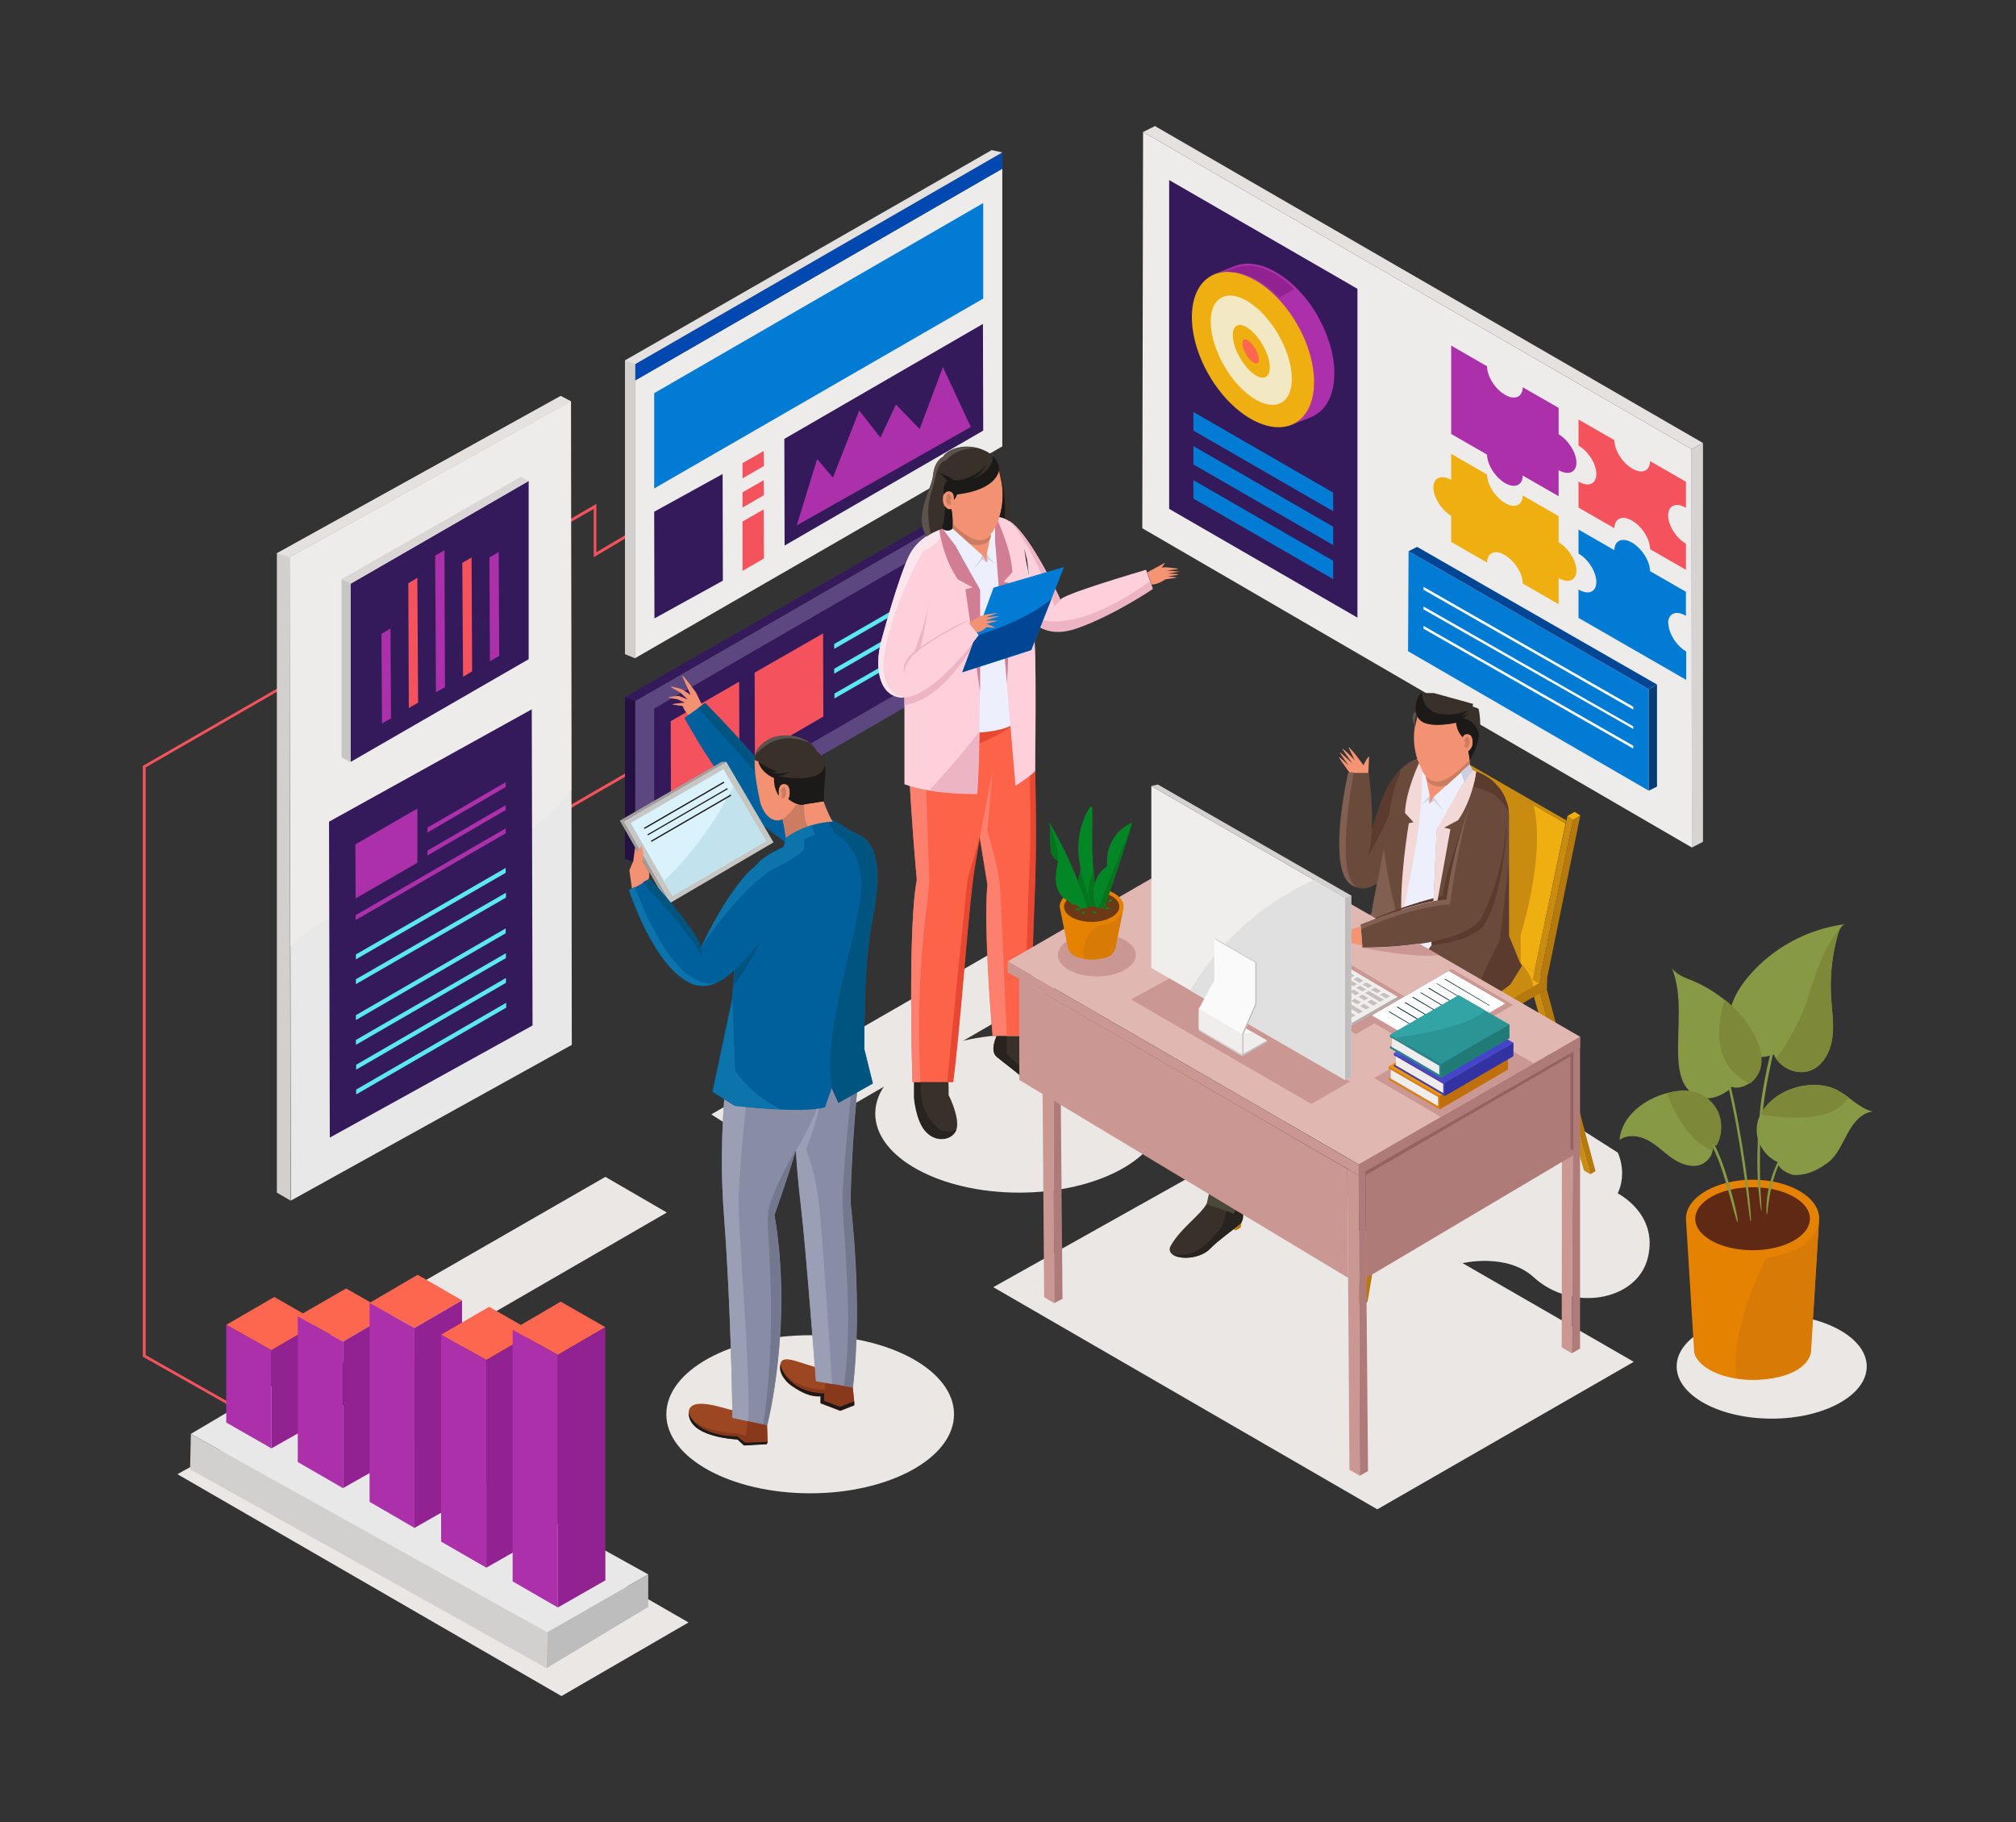 <?xml version="1.0" encoding="UTF-8"?>
<svg id="Layer_1" xmlns="http://www.w3.org/2000/svg" version="1.1" viewBox="0 0 780.6 705.4">
  <rect x="0" y="0" width="780.6" height="705.4" fill="#333333" stroke="none"/>
  <!-- Generator: Adobe Illustrator 29.1.0, SVG Export Plug-In . SVG Version: 2.1.0 Build 142)  -->
  <defs>
    <style>
      .st0 {
        fill: #73788f;
      }

      .st1 {
        fill: #8850f3;
      }

      .st2 {
        fill: #f4535d;
      }

      .st3 {
        fill: #5a3b2e;
      }

      .st4 {
        fill: #f2e9c4;
      }

      .st5 {
        fill: #017bd4;
      }

      .st6 {
        fill: #251f1c;
      }

      .st7 {
        fill: #28231f;
      }

      .st8 {
        fill: #d9d6d5;
      }

      .st9 {
        fill: #cb9793;
      }

      .st10 {
        fill: #9c4721;
      }

      .st11 {
        fill: #4545cc;
      }

      .st12 {
        fill: #341a5a;
      }

      .st13 {
        fill: #d7d3d1;
      }

      .st14 {
        fill: #f0eeed;
      }

      .st15 {
        fill: #f0af11;
      }

      .st16 {
        fill: #2b9494;
      }

      .st17 {
        fill: #fff;
      }

      .st18 {
        fill: #879945;
      }

      .st19 {
        fill: #ebe7e4;
      }

      .st20 {
        fill: #ab30a9;
      }

      .st21 {
        fill: #e1b7b2;
      }

      .st22 {
        fill: #d4d1d0;
      }

      .st23 {
        fill: #a3a09e;
      }

      .st24 {
        fill: #9b9fb5;
      }

      .st25 {
        fill: #e6cac8;
      }

      .st26 {
        fill: #207a76;
      }

      .st27 {
        fill: #33a4a6;
      }

      .st28 {
        fill: #b5790e;
      }

      .st29 {
        fill: #e0e0e0;
      }

      .st30 {
        fill: #fd6348;
      }

      .st31 {
        fill: #d2d0cf;
      }

      .st32 {
        fill: #ca8c10;
      }

      .st33 {
        fill: #f2950e;
      }

      .st34 {
        fill: #5d534e;
      }

      .st35 {
        fill: #fd7f6e;
      }

      .st36 {
        fill: #bdbdbd;
      }

      .st37 {
        fill: #012338;
      }

      .st38 {
        fill: #3232a3;
      }

      .st39 {
        fill: #c2e3ed;
      }

      .st40 {
        fill: #88381b;
      }

      .st41 {
        fill: #922291;
      }

      .st42 {
        fill: #976161;
      }

      .st43 {
        fill: #39302a;
      }

      .st44 {
        fill: #6c3815;
      }

      .st45 {
        fill: #04751d;
      }

      .st46 {
        fill: #e84732;
      }

      .st47 {
        fill: #278784;
      }

      .st48 {
        fill: #fae6ec;
      }

      .st49 {
        fill: #edeffd;
      }

      .st50 {
        fill: #3f3fba;
      }

      .st51 {
        fill: #fdd0db;
      }

      .st52 {
        fill: #005480;
      }

      .st53 {
        fill: #b0acac;
      }

      .st54 {
        fill: #038625;
      }

      .st55 {
        fill: #5451db;
      }

      .st56 {
        fill: #0c73ab;
      }

      .st57 {
        fill: #f39273;
      }

      .st58 {
        fill: #fd674f;
      }

      .st59 {
        fill: #4a473b;
      }

      .st60 {
        fill: #f2d9d7;
      }

      .st61 {
        fill: #cb7c61;
      }

      .st62 {
        fill: #f59473;
      }

      .st63 {
        fill: #7e8839;
      }

      .st64 {
        fill: #edb4c4;
      }

      .st65 {
        fill: #898ca5;
      }

      .st66 {
        fill: #d9f2fc;
      }

      .st67 {
        fill: #c5c0bf;
      }

      .st68 {
        fill: #1c1a19;
      }

      .st69 {
        fill: #d98110;
      }

      .st70 {
        fill: #af7b79;
      }

      .st71 {
        fill: #bf700d;
      }

      .st72 {
        fill: #5c4781;
      }

      .st73 {
        fill: #0149b0;
      }

      .st74 {
        fill: #6a4a3a;
      }

      .st75 {
        fill: #d77a06;
      }

      .st76 {
        fill: #4e2db3;
      }

      .st77 {
        fill: #241142;
      }

      .st78 {
        fill: #34312b;
      }

      .st79 {
        fill: #014694;
      }

      .st80 {
        fill: #5ae9ee;
      }

      .st81 {
        fill: #e4e1df;
      }

      .st82 {
        fill: #fafafa;
      }

      .st83 {
        fill: #00609b;
      }

      .st84 {
        fill: #7546e6;
      }

      .st85 {
        fill: #d17d94;
      }

      .st86 {
        fill: #816052;
      }

      .st87 {
        fill: #eeeceb;
      }

      .st88 {
        fill: #e68201;
      }

      .st89 {
        fill: #602913;
      }

      .st90 {
        fill: #cccfdf;
      }

      .st91 {
        fill: #bfbdbd;
      }

      .st92 {
        fill: #053d75;
      }

      .st93 {
        fill: #c6c6c5;
      }

      .st94 {
        fill: #e8e8e8;
      }
    </style>
  </defs>
  <polygon class="st2" points="93.7 546.9 55.3 525.2 55.3 296.5 110.2 264.9 110.7 265.8 56.4 297.1 56.4 524.6 94.2 546 93.7 546.9"/>
  <polygon class="st2" points="229.9 215.7 229.9 197 217.9 203.9 217.3 203 230.9 195.1 230.9 213.8 244.1 206 244.7 206.9 229.9 215.7"/>
  <rect class="st2" x="215.4" y="305.5" width="33.1" height="1.1" transform="translate(-121.9 156.8) rotate(-30)"/>
  <path class="st19" d="M611.8,436.9l14.6,9.3s3.8,7.5,0,15.8c0,0,15.7,7.8,11.7,24.7-4,17.1-29.5,21.3-44.2,7.8-10.4-9.6-27.6-5.5-27.6-5.5l-33.5-16.5,79-35.6Z"/>
  <polygon class="st19" points="533.3 584.3 384.6 498.3 484.9 442.1 632.6 527.2 533.3 584.3"/>
  <polygon class="st19" points="217.4 656.6 68.7 570.7 118.9 543 266.6 628.1 217.4 656.6"/>
  <polygon class="st19" points="144.8 535 258.2 469.4 234.4 455.6 121.9 520.3 144.8 535"/>
  <polygon class="st19" points="298.3 446.1 411.7 380.5 387.9 366.7 275.4 431.4 298.3 446.1"/>
  <ellipse class="st19" cx="313.7" cy="547.5" rx="55.7" ry="30.6"/>
  <ellipse class="st19" cx="394.6" cy="431.1" rx="55.7" ry="30.6"/>
  <g>
    <polygon class="st87" points="442.3 204.5 655.1 328.1 655 173.9 442.6 51.1 442.3 204.5"/>
    <polygon class="st81" points="442.6 51.1 447.2 48.8 659.4 171.5 655 173.9 442.6 51.1"/>
    <polygon class="st13" points="659.4 171.5 659.4 325.9 655.1 328.1 655 173.9 659.4 171.5"/>
    <polygon class="st12" points="452.7 69.7 452.7 197 525.6 239.1 525.6 111.8 452.7 69.7"/>
    <polygon class="st5" points="462.1 185.9 462.1 193 516.2 224.2 516.2 217.1 462.1 185.9"/>
    <polygon class="st5" points="462.1 172.7 462.1 179.8 516.2 211 516.2 203.9 462.1 172.7"/>
    <polygon class="st5" points="462.1 159.5 462.1 166.7 516.2 197.9 516.2 190.7 462.1 159.5"/>
    <g>
      <g>
        <path class="st20" d="M510.2,122.2c-8.6-14.8-22.5-23-32.1-19.2h0s-7.1,2.8-7.1,2.8c0,0,0,0,0,0h-.2c0,0,0,0,0,0-.6.2-1.2.5-1.7.8,0,0-.2.1-.3.2,9.4-5.2,24.3,3.1,33.3,18.7,9.1,15.7,8.8,32.8-.6,38.2-.6.3-1.2.6-1.8.9.1,0,.3,0,.4-.1l7.3-2.9s0,0,0,0l.4-.2h0c.5-.2,1-.4,1.4-.7,9.6-5.5,10-22.8.9-38.5Z"/>
        <path class="st6" d="M499.5,164.6c-.1,0-.2,0-.4.1.1,0,.2,0,.4-.1Z"/>
      </g>
      <ellipse class="st15" cx="485.1" cy="135.3" rx="19.7" ry="32.8" transform="translate(-2.6 260.7) rotate(-30)"/>
      <ellipse class="st4" cx="484.5" cy="135.6" rx="12.1" ry="23.4" transform="translate(-2.9 260.4) rotate(-30)"/>
      <path class="st15" d="M480.1,138.5c3.2,5.5,7.7,8.8,10.1,7.4,2.4-1.4,1.8-7-1.3-12.4-3.2-5.5-7.7-8.8-10.1-7.4-2.4,1.4-1.8,7,1.3,12.4Z"/>
      <path class="st58" d="M482.4,137.1c1.5,2.5,3.5,4.1,4.5,3.5,1-.6.6-3.1-.8-5.6-1.5-2.5-3.5-4.1-4.5-3.5-1,.6-.6,3.1.8,5.6Z"/>
      <path class="st41" d="M495.4,115.2l5.7-3.3s-11.1-11.8-21.9-8.5c-.8.2-3.9,1.4-5,1.8,6-.1,12.2,1.2,21.2,10Z"/>
    </g>
    <g>
      <polygon class="st5" points="545.2 252.1 638.4 306.1 638.4 266.8 545.4 213.4 545.2 252.1"/>
      <polygon class="st79" points="545.4 213.4 548.7 211.7 641.6 265 638.4 266.8 545.4 213.4"/>
      <polygon class="st92" points="641.6 265 641.6 304.5 638.4 306.1 638.4 266.8 641.6 265"/>
    </g>
    <g>
      <polygon class="st17" points="632.4 289.8 551.2 243.4 551.2 242.3 632.4 288.7 632.4 289.8"/>
      <polygon class="st17" points="632.4 282.2 551.2 235.9 551.2 234.8 632.4 281.2 632.4 282.2"/>
      <polygon class="st17" points="632.4 274.7 551.2 228.3 551.2 227.2 632.4 273.6 632.4 274.7"/>
    </g>
  </g>
  <g>
    <g>
      <polygon class="st87" points="245.9 254.8 388.1 172.8 388.1 65.3 245.9 147.3 245.9 254.8"/>
      <polygon class="st5" points="253.3 189.1 380.7 115.6 380.7 78.6 253.3 152.2 253.3 189.1"/>
      <polygon class="st73" points="245.9 147.3 388.1 65.3 388.1 59 245.9 141 245.9 147.3"/>
      <polygon class="st12" points="279.9 224.8 253.4 239.4 253.3 198.1 279.8 183.5 279.9 224.8"/>
      <polygon class="st12" points="380.7 166.7 303.8 211.2 303.7 169.9 380.6 125.4 380.7 166.7"/>
      <polygon class="st2" points="295.8 180.4 287.5 185.2 287.5 179.3 295.7 174.6 295.8 180.4"/>
      <polygon class="st2" points="295.8 191.7 287.5 196.5 287.5 190.6 295.7 185.9 295.8 191.7"/>
      <polygon class="st2" points="295.8 216.2 287.5 221 287.5 201.9 295.7 197.2 295.8 216.2"/>
      <polygon class="st20" points="308.5 203.4 316.4 177.7 322.5 184.9 332.7 158.9 340.9 169.4 346.9 156.6 356.1 166.1 365.1 142.1 375.9 165.3 308.5 203.4"/>
    </g>
    <polygon class="st81" points="388.1 59 384 58.1 242 139.5 242 253.2 245.9 254.8 245.9 141 388.1 59"/>
    <polygon class="st31" points="242 139.5 245.9 141 245.9 254.8 242 253.2 242 139.5"/>
  </g>
  <g>
    <g>
      <polygon class="st72" points="245.9 334 388.1 252.1 388.1 189.4 245.9 271.4 245.9 334"/>
      <polygon class="st12" points="253.3 322.8 380.7 249.3 380.7 200.7 253.3 274.3 253.3 322.8"/>
      <polygon class="st2" points="286.3 296.2 259.8 311.5 259.7 279.2 286.2 263.9 286.3 296.2"/>
      <polygon class="st2" points="318.8 277.4 292.3 292.8 292.2 260.4 318.7 245.2 318.8 277.4"/>
      <polygon class="st80" points="374.2 221.7 323 251.2 323 249.3 374.2 219.8 374.2 221.7"/>
      <polygon class="st80" points="374.2 231.3 323 260.8 323 258.9 374.2 229.4 374.2 231.3"/>
      <polygon class="st80" points="374.3 240.9 323.1 270.4 323.1 268.5 374.3 239 374.3 240.9"/>
    </g>
    <polygon class="st12" points="388.1 189.4 384 188.5 242 269.9 242 332.4 245.9 334 245.9 271.4 388.1 189.4"/>
    <polygon class="st77" points="242 269.9 245.9 271.4 245.9 334 242 332.4 242 269.9"/>
  </g>
  <g>
    <polygon class="st94" points="221.4 404.5 112.6 464.8 112.2 215.7 221.1 155.4 221.4 404.5"/>
    <polygon class="st31" points="112.5 464.8 107.2 461.7 107.2 214.2 217.1 153.3 221.1 155.4 112.1 215.7 112.5 464.8"/>
    <polygon class="st81" points="107.2 214.2 112.1 215.7 221.1 155.4 217.1 153.3 107.2 214.2"/>
    <path class="st87" d="M221.1,155.4l-108.9,60.3.2,150.6c6.7-6.5,15.6-12.1,27.3-15.3,34.3-9.6,65.3-23.8,81.5-45.2l-.2-150.4Z"/>
    <g>
      <polygon class="st12" points="135.7 295 204.7 255.2 204.7 186.2 135.7 226 135.7 295"/>
      <polygon class="st8" points="204.7 186.2 201.7 184.6 132.3 224.2 132.3 293.2 135.7 295 135.7 226 204.7 186.2"/>
      <polygon class="st93" points="135.7 226 132.3 224.2 132.3 293.2 135.7 295 135.7 226"/>
      <g>
        <polygon class="st20" points="147.9 280.1 147.7 245.4 151.2 243.3 151.4 278.1 147.9 280.1"/>
        <polygon class="st2" points="158.3 274.1 158.1 225.8 161.6 223.7 161.9 272 158.3 274.1"/>
        <polygon class="st20" points="168.8 268 168.5 215.1 172.1 213 172.3 266 168.8 268"/>
        <polygon class="st2" points="179.3 262 179 217.9 182.6 215.8 182.8 259.9 179.3 262"/>
        <polygon class="st20" points="189.7 256 189.5 215.8 193.1 213.7 193.3 253.9 189.7 256"/>
      </g>
    </g>
    <polygon class="st12" points="206.2 397 127.7 440.4 127.4 318.1 205.9 274.6 206.2 397"/>
    <g>
      <polygon class="st20" points="161.6 334 137.7 347.8 137.6 326.9 161.6 313 161.6 334"/>
      <polygon class="st80" points="195.8 361.3 137.8 394.9 137.8 393 195.8 359.4 195.8 361.3"/>
      <polygon class="st20" points="195.8 304.7 165.5 322.3 165.5 320.4 195.8 302.8 195.8 304.7"/>
      <polygon class="st20" points="195.8 313.6 165.5 331.2 165.5 329.3 195.8 311.7 195.8 313.6"/>
      <polygon class="st20" points="195.8 322.6 137.7 356.2 137.7 354.3 195.8 320.7 195.8 322.6"/>
      <polygon class="st80" points="195.9 370.9 137.8 404.5 137.8 402.6 195.9 369 195.9 370.9"/>
      <polygon class="st80" points="195.8 337.9 137.8 371.4 137.8 369.5 195.8 336 195.8 337.9"/>
      <polygon class="st80" points="195.9 347.5 137.8 381 137.8 379.1 195.9 345.6 195.9 347.5"/>
      <polygon class="st80" points="195.9 380.5 137.9 414.1 137.9 412.2 195.9 378.6 195.9 380.5"/>
      <polygon class="st80" points="196 390.1 137.9 423.7 137.9 421.8 196 388.2 196 390.1"/>
    </g>
  </g>
  <g>
    <g>
      <path class="st43" d="M356.4,414.8l-2.5,4.2v6.1s.7,9,4.6,13.1c4.7,5,11.7,2.7,12.1-2.3.4-4.8-3.3-12-3.3-12,0,0,.2-5.5-.6-9.1h-10.3Z"/>
      <path class="st7" d="M356.8,425.5c.4,2.9,5.2,15.9,13.6,11.7-1.4,4-7.5,5.4-11.8.9-3.9-4.1-4.6-13.1-4.6-13.1v-6.1h2.5s0,3.7.3,6.6Z"/>
    </g>
    <path class="st30" d="M400,270h0c-.2,1-.3,1.9-.6,2.6-2.9,8.9-14.1,11.9-29.5,10.9-12.7-.8-16.8-6.2-18.3-12.5h0c-1.2,19.5,3.4,69.7,3.4,69.7-3.6,18.3-1.7,78.2-1.7,78.2h15.6c2.6-18.6,5.5-59.9,7.6-77.7.4-3.3,1.5-9.6,2.8-17l3,18.3c-1.7,16.5,2,58.6,2,58.6h14.8s0-19.3,1.6-58.2c1.1-26.6-.7-72.8-.7-72.8Z"/>
    <path class="st35" d="M351.6,271h0c1.1,4.9-.7,7.1,6.2,9.2.4,13,1.8,52.3,2,60.2.2,8.1-5.6,30.5-3.4,78.5h-3.1s-1.9-59.9,1.7-78.2c0,0-4.6-50.2-3.4-69.7Z"/>
    <path class="st35" d="M382.4,321.8s4.3,14.6,4.8,21.2c.4,5.6,2.1,45.7,2.6,58h-5.4s-3.7-42.1-2-58.6l-3-18.3,4.9-25.6s-1.3,16.2-2,23.2Z"/>
    <path class="st46" d="M398.2,275.3c.5-.8,1-1.8,1.3-2.8.2-.7.4-1.5.6-2.5h0c0,.6,1.7,46.4.7,72.8-1.5,38.9-1.6,58.2-1.6,58.2h-2.5c.3-13.1,1.5-60,2.1-69.4.5-9.4-.3-46.3-.6-56.4Z"/>
    <path class="st46" d="M369,418.9h-2.2c1.1-13.2,7.5-75.8,7.8-78.1.4-2.5,4.9-16.6,4.9-16.6h0c-1.4,7.4-2.4,13.7-2.8,17-2.2,17.8-5.1,59.1-7.6,77.7Z"/>
    <path class="st46" d="M370,283.5c9.8.6,18-.4,23.3-3.5h0s-17.7,13.9-35.4,10.6v-10.3c2.8,1.7,6.6,2.9,12.1,3.3Z"/>
    <path class="st43" d="M385.9,401.1s-2.8,5.6,0,8c2.8,2.4,8.3,6.2,11.5,9.5,5.3,5.5,18.3,4.1,15.1-1.3-4.1-7-11-11.2-13.9-16.2h-12.6Z"/>
    <path class="st7" d="M396.3,414.3c2.8,3.1,7.8,8.8,16.1,6.1h0c-2.3,2.6-10.9,2.4-15-1.8-3.2-3.3-8.7-7.1-11.5-9.5-2.8-2.4,0-8,0-8h3.9v6.9s3.7,3.2,6.5,6.4Z"/>
    <path class="st49" d="M371.4,201.8s7.8-3.7,14.6-1.8c6.4,1.8,8.6,4.2,12.3,22.2,1.3,6.3,4.1,41.5,1.2,50.4-2.9,8.9-14.1,11.9-29.5,10.9-13.8-.8-17.5-7.1-18.7-14.2-1.4-8.3.6-23.5-.9-39-1.5-15.3,2.3-21,21-28.5Z"/>
    <path class="st51" d="M370,211.5l-5.2-6.9h0c-8.1,2.8-11.7,7.7-13.4,11.8-.5,1.1-4.1,9.4-10.1,31.4-2.9,10.7-.9,22.2,8.5,22.2.1,0,.2,0,.4,0,0,17.7,0,33.6,0,33.6,10.8,4.1,28.1,3.6,28.1,3.6,1.6-20.3,1.1-78.9,1.1-78.9-2.1-3.3-6.3-11.1-9.5-16.9Z"/>
    <path class="st64" d="M390.2,267.6l3.1,36.6s6.6-4.3,7.5-5.7c0,0,.3-26.1.2-29.1,0,0,.1-9.7-.4-22.4,0-.1-.1-.2-.1-.2-2.1,6.5-5.9,13.7-10.3,20.7Z"/>
    <path class="st64" d="M360.8,304.8l-.9,1.3c9.2,1.5,18.5,1.3,18.5,1.3.5-5.8.7-14.6.9-24.3-9.6,12.4-18.5,21.8-18.5,21.8Z"/>
    <path class="st48" d="M345.7,239.9c4.7-14.4,11.6-26.4,11.6-26.4,4.7-1.9,6.8-5.3,6.8-5.3-.2-1.1-.5-3.1-.5-3.1,0,0,0,0,0,0-7.2,2.9-10.6,7.5-12.2,11.4-.5,1.1-4.1,9.4-10.1,31.4-2.9,10.7-.9,22.2,8.5,22.2.1,0,.2,0,.4,0-10.1-2.5-9.7-14.2-4.5-30.1Z"/>
    <path class="st85" d="M376.3,227.5l-2.5.6,2,13.8,3.2,4s-.8,1.1-2.2,2.9l2.7,19.1v-39.6s-6.9-12.1-9.5-17c0,0-4.7-6.1-5.1-6.8l-1.2.4s1.2,10.8,7.2,19.4l5.5,3Z"/>
    <path class="st64" d="M350.2,270c0,1,0,2,0,3,16.6-2.3,28.8-27.1,28.8-27.1,0,0-16.9,23.6-28.8,24.1Z"/>
    <path class="st51" d="M443.7,220.6s-34.3,10-33,11.7c0,0-9.6-20.9-17.4-28.6-1.2-1.2-2.4-2.1-3.6-2.7h0c-1-.5-1.9-.8-2.7-1v.2c-.3.7-.6,1.4-.9,2.2-.4,1-.8,1.8-1.3,2.6,0,0,0,0,0,0,.3-.5.5-.9.5-.9v5.3c.4,4.3.9,11.1,1.5,19l6.4,75.7s6.6-4.3,7.5-5.7c0,0,.3-26.1.2-29.1,0,0,.2-12.7-.7-28.1,4.5,3.5,9.9,4.3,16.9,1.8,14.6-5.2,29.2-15.2,29.2-15.2l-2.6-7.4ZM391.7,202.6c0,0-.1-.1-.2-.2,0,0,.1.1.2.2ZM390.1,201.3s0,0-.1,0c0,0,0,0,.1,0ZM391.3,202.2c0,0-.1-.1-.2-.2,0,0,.1.1.2.2ZM391,201.9c0,0-.1,0-.2-.1,0,0,.1,0,.2.1ZM390.4,201.5s0,0-.1,0c0,0,0,0,.1,0ZM393.2,204.3c.1.2.2.4.4.5-.1-.2-.2-.4-.4-.5ZM391.9,202.8c.1.1.2.2.3.4-.1-.1-.2-.3-.3-.4ZM392.4,203.3c0,0,.2.2.2.3,0,0-.2-.2-.2-.3ZM392.8,203.8c0,.1.2.2.2.3,0-.1-.2-.2-.2-.3ZM398.8,224.2,393.6,205.1c0,.1.2.3.3.4,0-.2-.2-.3-.3-.4ZM394,205.8c0,.2.2.3.3.5,0-.2-.2-.3-.3-.5ZM394.4,206.5c.1.2.2.5.4.7-.1-.3-.2-.5-.4-.7ZM394.8,207.4c0,.2.2.4.3.6,0-.2-.2-.4-.3-.6ZM396.6,212.4,397.7,216.7,400,237.2s0,0,0,.1c0,0,0,0,0-.1ZM399.3,228.5c0,0,0,.1,0,.2,0,0,0-.1,0-.2ZM399.7,232.8c0,0,0,.1,0,.2,0,0,0-.1,0-.2Z"/>
    <path class="st64" d="M445.3,225c-6.2,4.5-37.4,26.2-51.1,9.2,5.8,9.2,12.6,12.7,23,9,14.6-5.2,29.2-15.2,29.2-15.2l-1.1-3Z"/>
    <path class="st64" d="M393.3,203.8c-.8-.8-1.5-1.4-2.3-1.9h-.2c8.4,7.3,17.6,33,17.6,33,.6-1.3,2.3-2.5,2.3-2.5,0,0-9.6-20.9-17.4-28.6Z"/>
    <path class="st62" d="M456.8,221.4c-.1-.2-5-.5-5-.5,0,0,4.4-.5,4.4-.7,0-.1-4-.6-5.2-.6-.3,0-.7.1-1.2.2.7-1,1.4-2,1.4-2-2.1,1.1-7,3.8-7,3.8l1.7,4.7c2.6,0,5.3-2,5.3-2,.7-.2,4.6-.6,4.5-.7-.1-.1-3.5-.5-3.5-.5,0,0,4.3-.5,4.1-.7-.2-.2-4.3-.4-4.3-.4,0,0,5-.6,4.9-.8Z"/>
    <path class="st57" d="M387.5,185s-.2-2-1.1-3.9l-15.8,2.1-5.3,5.6,3.1.8s0,0,.1.9c-.3-.9-.8-.7-2.3-.4-3.2.7-1.7,5.7-.5,7.9,0,0,.7,1,.5,4.2l14.3,12.9-.6.9,2.3,1.7.4-2.6-.5-.5,1.6-7.9c.9-1.1,1.7-2.5,2.5-4.4,3.1-7.7,2.1-14.4,1.3-17.4Z"/>
    <path class="st61" d="M368.9,203c0,1,0,1.6,0,1.6h0l6.6,5.9c1.2.4,2.4.6,3.5.5,3.6-.3,4.4-2.5,4.4-2.5l.3-.9v-.5c-3.2,3.7-7.7,2.4-14.7-4.1Z"/>
    <polygon class="st90" points="380.6 215.2 382.2 217.8 380.4 216.5 376.8 220.6 380.6 215.2"/>
    <polygon class="st90" points="382.2 217.8 382 214.7 385.3 218.3 382.6 216.3 382.2 217.8"/>
    <path class="st61" d="M368.6,193.4s-.4-2.1-1.3-2.2c-.9-.1-1.5,3.3,0,4.2,1.5.8.8-1.9.6-2.2-.2-.4.4-.2.7.2Z"/>
    <path class="st43" d="M388.7,185.7c-.4-4.2-2.5-6.9-2.5-6.9h0c-.7-1.5-2.2-3.2-5.2-4.5-6.8-3.1-14.2-.6-15.9,2.6,0,0-3.2,1.2-3.8,7.1-.6,5.7-7.6,15.3-2.6,23.7,0,0,2.2-1.6,6.1-3,0,0,2.1,1.7,4,0,0,0,.3-4.1-.4-7.5,0,0-.1,0-.2,0-1.3.4-2.5-1-2.9-2.3-.4-1.3-.4-4.4,1.4-4.8,2.4-.5,2.6,2,2.6,2,0,.4,0,.8,0,1.2.4-.5.9-1.1,1.2-2.1,0,0,14-1,16.2-9.1.5,1.6.7,2.9.7,2.9.7,2.7,1.6,8.5-.5,15.3v-.2c1.1.3,2.5.6,3.9,1.7h0c1.8-3.8-1.7-11.4-2.1-16.1Z"/>
    <g>
      <path class="st68" d="M368.8,204.6s.3-4.1-.4-7.5c0,0-.1,0-.2,0-.9.3-1.8-.3-2.3-1.2,0,4.8-1.1,8.6-1.1,8.6,0,0,2.1,1.7,4,0Z"/>
      <path class="st68" d="M387.5,185c.7,2.7,1.6,8.5-.5,15.3v-.2c.7.1,1.3.3,2,.6.8-6.9-1-14.5-1.8-17.4.2,1,.3,1.7.3,1.7Z"/>
      <path class="st68" d="M384.8,176.8c0-.1-.2-.2-.3-.3,0,6-7.5,8.8-7.5,8.8,3.5-2.1,5.2-5.9,5.2-5.9-2.9,4.8-11.6,7.6-13.3,6.2-1.7-1.5-5.3-2.5-5.3-2.5,1.7,1.1,3.3,3.2,3.3,3.2-1.9.9-1.5,4.6-1.5,4.6,0,.2,0,.4.1.6.3-.6.7-1,1.3-1.2,2.4-.5,2.6,2,2.6,2,0,.4,0,.8,0,1.2.4-.5.9-1.1,1.2-2.1,0,0,14-1,16.2-9.1.4-2.5-1.3-4.6-2-5.3Z"/>
    </g>
    <path class="st34" d="M365.1,176.9s-3.2,1.2-3.8,7.1c-.6,5.7-7.6,15.3-2.6,23.7,0,0,.6-.4,1.7-1h0s-2.2-8.6,0-15.3c2.2-6.8,2.3-12.7,5.9-13.1,0,0,3.6-5.1,12-4.8-5.9-1.5-11.7.8-13.2,3.5Z"/>
    <path class="st64" d="M374.6,240.4c-5,1.2-18.2,10.1-18.2,10.1,1.7-5.8,3.2-17.2,3.2-17.2h0c-1,6.5-3.5,13.6-5.6,19-5.8,4.7-3.7,8.5-3.7,8.5-.5-3.2,3-6.9,3-6.9,6.8-6.4,21.2-13.4,21.2-13.4Z"/>
    <path class="st85" d="M386.4,201.8s5.2,11.1,5.6,19.7l-3.4,3.7,1.9.4s.4,23.2-.6,39c0,0-2.6-29.7-3.5-41.5-.9-11.8-1.1-13.5-1.1-13.5v-5.5s.8-1.7,1.1-2.4Z"/>
    <g>
      <path class="st5" d="M384.7,227.5l-6.4,17.5.7.9s-.8,1.1-2.1,2.8l-4.3,11.6,26.7-8.6,12.7-32.2-27.3,8Z"/>
      <path class="st79" d="M379,245.9c0,0-.8,1.1-2.1,2.7l-4.3,11.6,26.7-8.6,7.8-19.7c-8.7,7.2-21.6,11.9-28.1,13.9Z"/>
    </g>
    <path class="st57" d="M381.8,240.2s5.1-1.6,5-1.7c-.1,0-5.1.5-5.1.5,0,0,4.5-1.6,4.4-1.7-.1,0-4.9.5-6.1,1.1-1.2.6-4.8,2.7-4.8,2.7l3,3.7c2.2-.2,3.7-2,3.7-2,0,0,3.3.3,3.3.1s-3.2-1.4-3.2-1.4c0,0,4.4-1.1,4.3-1.2-.2-.1-4.4,0-4.4,0Z"/>
  </g>
  <g>
    <g>
      <g>
        <polygon class="st15" points="542.2 412 490.4 382.1 547.6 349.3 599 378.9 542.2 412"/>
        <polygon class="st32" points="490.4 382.1 542.2 412 599 378.9 598.9 382.9 542 416.1 490.4 385.9 490.4 382.1"/>
        <path class="st32" d="M590.6,374.9c-.4-.5-.9-1.1-1.3-1.6l-17.1-9.8c-11.6-3.7-26.2-4.8-39.7-2.3-3.9.7-7.5,1.7-10.6,2.9l-12.2,7c-6.2,5.7-7.5,12.7-2.4,19.3.9,1.1,1.9,2.2,3,3.2l12.2,7.1c8.8,3.4,19.9,5.2,31.1,4.7l40.1-23.4c-.3-2.4-1.3-4.8-3.1-7.1Z"/>
      </g>
      <polygon class="st32" points="490.4 385.9 476.1 475 478.4 476.4 492.9 387.4 490.4 385.9"/>
      <polygon class="st28" points="478.4 476.4 480.4 475.2 495.3 388.8 492.9 387.4 478.4 476.4"/>
      <polygon class="st32" points="539.5 414.6 525.2 503.8 527.5 505.1 542 416.1 539.5 414.6"/>
      <polygon class="st28" points="527.5 505.1 529.5 504 544.9 414.4 542 416.1 527.5 505.1"/>
      <polygon class="st28" points="598.9 382.9 617.8 453.4 615.7 454.6 596.3 384.4 598.9 382.9"/>
      <polygon class="st32" points="615.7 454.6 613.3 453.1 593.9 385.8 596.3 384.4 615.7 454.6"/>
      <polygon class="st28" points="563.8 403.4 570.8 428.8 572.9 427.5 566.1 402.1 563.8 403.4"/>
      <polygon class="st32" points="561.8 404.5 568.4 427.2 570.8 428.8 563.8 403.4 561.8 404.5"/>
      <g>
        <polygon class="st28" points="599 378.9 611.9 315.7 609.1 317.4 595.8 380.7 599 378.9"/>
        <polygon class="st32" points="609.1 317.4 606.9 315.9 593.4 379.3 595.8 380.7 609.1 317.4"/>
        <polygon class="st15" points="611.9 315.7 609.7 314.3 606.9 315.9 609.1 317.4 611.9 315.7"/>
      </g>
      <polygon class="st76" points="549.9 350.7 562.9 287.5 560 289.3 547.6 352 549.9 350.7"/>
      <polygon class="st84" points="560 289.3 557.8 287.7 545.2 350.7 547.6 352 560 289.3"/>
      <polygon class="st1" points="562.9 287.5 560.5 286.2 557.8 287.7 560 289.3 562.9 287.5"/>
      <g>
        <polygon class="st15" points="560.5 292.3 606.2 318.8 594.1 376.1 548.8 351.5 560.5 292.3"/>
        <polygon class="st32" points="560.5 292.3 561.7 291.8 606.5 317.6 606.2 318.8 560.5 292.3"/>
      </g>
      <g>
        <path class="st43" d="M480,465.9s2.8,5.6,0,8c-2.8,2.4-8.3,6.2-11.5,9.5-5.3,5.5-18.3,4.1-15.1-1.3,4.1-7,11-11.2,13.9-16.2h12.6Z"/>
        <path class="st7" d="M480,465.9h-4.5c-.6,3.6-1.7,8.5-3.6,10.5-3.2,3.4-7.8,10.7-17.9,9.2,2.8,2.2,10.7,1.8,14.6-2.2,3.2-3.3,8.7-7.1,11.5-9.5,2.8-2.4,0-8,0-8Z"/>
        <g>
          <path class="st62" d="M524.8,302.1s-6.4-8.4-6.3-9c0-.3,3.6,3.2,3.6,3.2,0,0-3.3-4.8-3.3-5,0-.3,4.3,3.7,4.7,4.1s-3.8-5.3-3.7-5.5c.4-.2,4.8,4.4,4.8,4.4,0,0-2.5-4.8-2.4-5,.1-.3,3.2,3.4,3.7,4.2,0,0,3.2,4.1,3.7,5.5.7,1.9-3.5,4.2-4.9,3.2Z"/>
          <path class="st62" d="M529.8,299.4s.3-5.6.3-6.4c0-.8-2.1,2.7-2.4,3.9-.3,1.2-.2,3.4-.2,3.4l2.3-1Z"/>
        </g>
        <path class="st59" d="M558.8,362.2s-1.1.5-3,1.4c-6.6-3.7-19.6-4.3-19.6-4.3,0,0-30.4,6.5-42.4,23.1-11.9,16.4-26.6,83.8-26.6,83.8l10.4,3.6s29.1-41.4,28.2-70c0,0,6.5-2.1,15-5.6-7,21.9,5.2,82.5,5.2,82.5l11.3.5s6.5-54.7-.5-73.2c0,0,27.2-6.5,40.5-19.8,13.3-13.3-18.4-21.9-18.4-21.9Z"/>
        <path class="st78" d="M523,389.4c6.5-8.8,15.2-15.5,22.4-20l-2.9-.4s-23.6,8.8-27.3,27.4c1.7-.6,3.5-1.4,5.5-2.1.6-1.9,1.4-3.6,2.3-4.8Z"/>
        <path class="st49" d="M564,295.4s-7.6-3.6-14.2-1.8c-6.2,1.8-8.4,4.1-12,21.6-1.3,6.2-4,40.4-1.2,49.1,2.8,8.7,13.8,11.6,28.7,10.7,13.5-.8,17-6.9,18.2-13.8,1.3-8.1-.6-22.9.9-38,1.4-14.9-2.2-20.5-20.5-27.8Z"/>
        <path class="st57" d="M555.1,308.5l13.9-12.6c-.2-3.1.5-4.1.5-4.1,1.2-2.2,2.6-7.1-.5-7.7-1.5-.3-2-.9-2.3,0,.2-1,.1-.5.1-.5l3.1-.8-5.2-5.5-15.4-2c-.8,1.9-1,3.8-1,3.8-.8,3-1.8,9.5,1.3,17,.7,1.8,1.5,3.2,2.4,4.3l1.6,7.7-.5.5.3,2.5,2.2-1.6-.6-.9Z"/>
        <polygon class="st90" points="555.1 308.5 553.5 311.1 555.2 309.8 558.8 313.8 555.1 308.5"/>
        <polygon class="st90" points="553.5 311.1 553.7 308 550.5 311.5 553.1 309.6 553.5 311.1"/>
        <path class="st74" d="M550.4,297.8s.2.4.5.9c0,0,0,0,0,0-.4-.7-.8-1.6-1.2-2.5-.3-.7-.5-1.4-.8-2.1v-.2c-.8.2-1.6.4-2.5.9,0,0-6.4,2.7-10.9,13.8-1.6,4.2-3.1,8.5-4.3,12.4.4-10-1.2-21.8-1.2-21.8h-8c0-.1-8.9,38.3,1.7,43.7,3.5,1.8,6.7,1.1,9.5-.9-.9,4.6-1.7,8.6-2.1,11.7h0s-14.1,12-14.1,12l15.3,8.4s6.8-3.2,8.5-8.2l8.1-44.2c.5-7.7,1.1-14.3,1.5-18.5v-5.2Z"/>
        <path class="st78" d="M536.7,403.9s21.9-5.2,36-15.9c-3.8,1.4-6.4,1.5-6.4,1.5l-23.2-9.8,9.4,6.6c-5.2,10.9-15.9,17.7-15.9,17.7Z"/>
        <path class="st74" d="M536.9,321.7h0c-1.8,12.9-4.9,24.8-5.8,31.9h0s-14.1,12-14.1,12l15.3,8.4s6.8-3.2,8.5-8.2l2.8-15.2c-4.5-13.2-6.7-28.9-6.7-28.9Z"/>
        <path class="st60" d="M549.4,295.5s-5.1,10.8-5.4,19.2l3.3,3.6-1.8.4s-3.8,22.1-2.8,37.5c0,0,4.8-22.8,6.4-34.6,1.4-10.4,1.5-18.4,1.5-18.4v-5.3s-.8-1.7-1.1-2.3Z"/>
        <path class="st43" d="M572.4,274.3l-2.2-.8.2-1-15.2-4.2h-4.8c-1.3.9-2.6,4.2-2.2,7.1,0,0,0,0,0,0,0,0-2.4,2.1-.2,5.6,0,0,.6-2.7.8-3.6.4.7.9,1.4,1.7,1.9,4,2.7,13.4.5,13.4.5.3,2.9,1.5,4.6,2.5,5.6.3-.7.9-1.4,2.3-1.1,1.8.4,1.8,3.4,1.4,4.6-.3.8-.8,1.6-1.5,2l.6,3.4c6.1-9.5,3.3-19.9,3.3-19.9Z"/>
        <path class="st61" d="M566.8,287.3s.4-2,1.3-2.1c.9,0,1.5,3.2,0,4.1s-.8-1.8-.6-2.2-.4-.2-.7.2Z"/>
        <path class="st3" d="M542,299.6c0-.6.2-1.2.3-1.8-2.1,2.1-4.7,5.5-6.8,10.8-1.6,4.2-3.1,8.5-4.3,12.4,0,0-.1,7.8-2,11.3,0,0,4.9-8.2,8.6-16.7,1.1-7.9,2.6-12.8,4.2-15.9Z"/>
        <path class="st86" d="M523.8,342.8c.6.3,1.3.5,1.9.7-9.5-3.7-1.5-44.5-1.5-44.5h-2.1s-8.9,38.4,1.7,43.8Z"/>
        <path class="st86" d="M535.8,328.6c-1.8,10.1-3.9,19.2-4.7,24.9h0s-14.1,12-14.1,12l15.3,8.4s6.8-3.2,8.5-8.2l1.4-7.6c-4.4-13-6.4-29.4-6.4-29.5Z"/>
        <path class="st68" d="M550.4,279.2c4,2.7,13.4.5,13.4.5.3,2.9,1.5,4.6,2.5,5.6.3-.7.9-1.4,2.3-1.1,1.8.4,1.8,3.4,1.4,4.6-.3.8-.8,1.6-1.5,2l.6,3.4c2.1-3.3,3.2-6.7,3.6-9.8-1.3-5.9-6.1-6.3-6.1-6.3l2.2-2-3,1.2,3.2-2.7s-4.2,2.7-11.2,1.8c-7-.9-7.4-8.2-7.4-8.2-.4.4-.7.8-1,1.2-.9,1.5-1.5,3.8-1.2,5.9,0,0,0,0,0,0,0,0,0,0-.1.2.3,1.1.7,1.8.7,1.8.4.7.9,1.4,1.7,1.9Z"/>
        <path class="st34" d="M548.5,276.8c-.1-.3-.3-.7-.5-1.3,0,0,.1-.2.1-.2,0,0-2.4,2.1-.2,5.6,0,0-.3-2.5.5-4.1Z"/>
        <path class="st61" d="M560.2,304l8.9-8h0c0-.7,0-1.3,0-1.8-.1.1-.2.2-.3.3,0,0,0,0,0,0h0c-8.1,8.2-13.1,10-16.6,6.1v.5c0,0,.4.9.4.9,0,0,.8,2.2,4.3,2.5,1.1,0,2.3-.1,3.4-.5Z"/>
        <path class="st74" d="M584.7,362.9c0-19.4,0-41.4.1-46.3,0,0,.9-13-14.3-18.3h0s-5,6.7-5,6.7c-3,5.7-7.2,13.2-9.2,16.4l-1.2,27.6c-5,1-13.9,3.3-28.2,9l.7,8.9s14,.2,26.8-2.3v1.2c0,0-11.2,14-11.2,14l23.2,9.8s8.9-.5,18.5-8.6l4.4-7.1-4.5-11Z"/>
        <path class="st3" d="M584.8,381l4.4-7.1-4.5-11c0-11.1,0-23.1,0-32.2l-4,33.3s-7.4,13.9-10.9,25c3.5-.9,9.1-3,15-8Z"/>
        <path class="st90" d="M567,302.8l3.4-4.6-1.4-2.3-1.7,1.5s0,0,0,0l-1.1,1-.5.5,1.2,3.9Z"/>
        <path class="st3" d="M571.6,298.6s0,0,0,0l-1.2,6s1.9.3,6,1.9c4.1,1.5,7.8,7,8.4,10,0,0,.9-12.3-13.2-17.9Z"/>
        <path class="st25" d="M567,302.9s1.7,1.8,3.3,1.8c0,0,1-3.5,1.2-6l-1.1-.4-3.4,4.7Z"/>
        <path class="st3" d="M583.1,319.3c-1.1,21.7-10,36.9-10,36.9-3.5,4.3-11,6.8-18.8,8.4h0s0,1.2,0,1.2c0,0,12.7-.6,19.2-6.5,6.4-5.8,10.2-32.8,9.7-40h0Z"/>
        <path class="st3" d="M566.7,318.8h0s-6.1,15.8-8.2,28.1c0,0-13.3,2.6-31.7,11,24.5-9.8,33.3-9.7,33.3-9.7,1.7-12.4,4.3-22.4,6.6-29.5Z"/>
        <path class="st86" d="M569.7,310.6c-2.6,6.4-7.1,19.3-9.6,37.7,0,0-8.8,0-33.3,9.7v1.6c.1,0,.2.2.2.2,0,0,18.4-8.5,34.4-9.7,0,0,3.7-26.8,8.2-39.4Z"/>
        <path class="st60" d="M556.6,348.7l5-27.7-2.4-.6,5.4-2.9c5.8-8.4,7-18.9,7-18.9l-1.1-.4c-.5.7-5,6.6-5,6.6-2.6,4.7-9.3,16.5-9.3,16.5l-1.2,27.6c.6-.1,1.1-.2,1.6-.3Z"/>
      </g>
      <g>
        <path class="st32" d="M570.4,298.2c.6.2,1.2.5,1.8.7l-2.1-1.3.3.6Z"/>
        <path class="st32" d="M593.9,311.7l-16.1-9.5s0,0,.1.1c0,0,0,0,0,0,.3.2.5.4.8.7,0,0,0,0,0,0,.2.2.5.4.7.7,0,0,0,0,0,0,.2.2.4.5.6.7,0,0,0,0,0,0,.2.2.4.5.6.7,0,0,0,0,0,0,.2.2.4.5.5.7,0,0,0,0,0,0,.2.2.3.5.5.7,0,0,0,0,0,0,.1.2.3.5.4.7,0,0,0,0,0,0,.1.2.3.5.4.7,0,0,0,0,0,0,.1.2.2.5.3.7,0,0,0,0,0,0,.1.2.2.4.3.7,0,0,0,0,0,0,0,.2.2.4.3.7,0,0,0,0,0,0,0,.2.1.4.2.6,0,0,0,0,0,0,0,.2.1.4.2.6,0,0,0,0,0,0,0,.2.1.4.2.6,0,0,0,0,0,0,0,.2,0,.4.1.6,0,0,0,0,0,0,0,.2,0,.4.1.5,0,0,0,0,0,0,0,.2,0,.3,0,.5,0,0,0,0,0,0,.1.8.1,1.5.2,1.9,0,0,0,0,0,0,0,.2,0,.4,0,.5,0,0,0,0,0,0,0,.3,0,.6,0,1,0,.5,0,.9,0,1.4,0,2.7,0,6.8,0,11.8h0c0,7.6,0,17,0,26.4,0,.6,0,1.2,0,1.8,0,1.4,0,2.7,0,4.1l4.5,11v-11.4s10.1-31.6,4.8-50.9Z"/>
      </g>
    </g>
    <polygon class="st28" points="542.2 412 542 416.1 598.9 382.9 599 378.9 542.2 412"/>
  </g>
  <g>
    <polygon class="st9" points="403.4 385.7 404.3 502.2 408.2 504.5 407.8 388.2 403.4 385.7"/>
    <polygon class="st70" points="408.2 504.5 411.4 502.8 410.4 386.8 407.8 388.2 408.2 504.5"/>
  </g>
  <path class="st21" d="M549.6,365.3c-11.3,1.7-22.1,1.5-22.1,1.5l-.7-8.9c2.1-.8,4.1-1.6,6-2.3l-56.9-32.9-85.7,49.5,136,78.6,85.7-49.4-62.3-36Z"/>
  <polygon class="st9" points="390.2 372.2 390.1 376.4 526.1 455 611.8 405.6 611.8 401.4 526.1 450.8 390.2 372.2"/>
  <g>
    <polygon class="st9" points="604.8 409.6 604.7 521.6 608.6 523.9 609.2 407.1 604.8 409.6"/>
    <polygon class="st70" points="608.6 523.9 611.8 522.1 611.8 405.6 609.2 407.1 608.6 523.9"/>
  </g>
  <g>
    <polygon class="st9" points="521.7 452.5 522.5 569 526.5 571.3 526.1 455 521.7 452.5"/>
    <polygon class="st70" points="526.5 571.3 529.7 569.5 528.7 453.5 526.1 455 526.5 571.3"/>
  </g>
  <polygon class="st70" points="526.1 450.8 611.8 401.4 611.8 405.6 526.1 455 526.1 450.8"/>
  <polygon class="st9" points="394.6 378.9 394.7 418.1 522 494.7 521.7 452.5 394.6 378.9"/>
  <polygon class="st70" points="528.7 453.5 529.1 494.7 609.2 447.2 609.2 407.1 528.7 453.5"/>
  <polygon class="st42" points="528.7 453.5 609.2 407.1 609.2 445.3 608.1 444.9 608.1 408.9 528.7 455 528.7 453.5"/>
  <g>
    <g>
      <ellipse class="st9" cx="424.7" cy="369.7" rx="15.1" ry="8.3"/>
      <path class="st88" d="M435.1,351c0-4-5.6-7.3-12.4-7.3s-12.4,3.3-12.4,7.3,0,0,0,0l3.2,15.9c.8,3,4.1,4.5,9.2,4.5s8.3-1,9.2-4.5l3.2-15.9h0Z"/>
      <path class="st44" d="M433.4,351c0,3.2-4.8,5.9-10.7,5.9s-10.7-2.6-10.7-5.9,4.8-5.9,10.7-5.9,10.7,2.6,10.7,5.9Z"/>
      <path class="st75" d="M431.9,366.9l3.2-15.7c0,1.1-1,6-9.8,7.1,0,0-6.8,3.1-5.6,12.9,1,.2,2,.2,3,.2,4.8,0,8.3-1,9.2-4.5Z"/>
    </g>
    <g>
      <path class="st54" d="M428.3,349.9c.2.3-.2.5-.4,1-.3.4-.3.9-.7.8-.4,0-.4-.6,0-1.2.4-.6.9-.9,1.1-.6Z"/>
      <path class="st54" d="M429.8,351.7c-.2.3-.5.2-.9.2-.4,0-.7.3-.9,0-.3-.3.2-.7.8-.7.7,0,1.2.2,1,.6Z"/>
      <path class="st54" d="M417.3,350.6c0-.4.6-.4,1.2,0,.6.4.8,1,.5,1.1-.4.1-.5-.2-.9-.5-.4-.3-.8-.2-.8-.6Z"/>
      <path class="st54" d="M416.6,352.3c-.3-.3.2-.7.8-.7.6,0,1.1.4.8.7-.3.3-.5,0-.8,0-.4,0-.6.2-.8-.1Z"/>
      <path class="st54" d="M419.2,353.7c-.4-.1-.2-.4,0-.7.2-.3.5-.4.7,0,.2.3,0,.4-.1.6-.1.2-.2.3-.6.2Z"/>
      <path class="st54" d="M414.4,349.3c0-.4.6-.3,1,0,.5.4.6.9.2,1-.4.1-.4-.2-.7-.4-.3-.3-.6-.3-.5-.7Z"/>
      <path class="st54" d="M430.6,348.5c-.1.4-.2.3-.5.5-.2.2-.1.4-.5.4-.4.1-.5-.6,0-1,.4-.5,1.1-.4,1,0Z"/>
      <path class="st54" d="M428.8,347.4c-.1.4-.2.3-.4.4-.2,0-.3.2-.6-.1-.3-.3,0-.5.4-.6.4-.1.7,0,.6.4Z"/>
      <path class="st54" d="M415.8,348.4c-.2-.3.1-.5.5-.5.4,0,.7,0,.6.4,0,.4-.3.3-.5.3-.3,0-.4.1-.6-.2Z"/>
      <path class="st54" d="M424.4,353.5c-.3.3-.4.1-.6,0-.3,0-.4,0-.6-.2-.2-.3.2-.6.7-.5.5,0,.9.4.6.7Z"/>
    </g>
    <g>
      <path class="st54" d="M428.7,333.7c0,.5,0,1-.1,1.5-.2.4-.6.7-1,1-1.8,1.4-3.1,3.6-3.7,6-.6-5.7-1-11.5-1-17.1,0-4.3.2-8.5,0-12.8-.6-.2-1.1.4-1.4.9-3.6,6.3-4.8,14-3.4,21.1.2.8.3,1.5.3,2.3,0,1-.4,1.9-.6,2.9-.1.6-.2,1.3-.3,1.9-3.2-8.1-7-16.1-11.4-23.2.7,2.2.7,3.8.5,5.7s.2,3.1.3,5c.1,1.8,1.1,3.7,2.8,4.4-.5,2.5-1,5-.9,7.5s1.1,5.1,3,6.8c2,1.8,5,2.3,6.8,4.2l2.4-.3c0-.2-.1-.4-.2-.6,0,0,0,0,0,0h3.6c0,.2.2.3.3.5h2.8c3.9-10.9,7.5-21.9,10.9-32.9-6,2.3-10.1,8.8-9.7,15.2Z"/>
      <path class="st45" d="M423.8,342.2c-.2-1.6-.3-3.1-.4-4.7-3.4,6.1-1.6,11.3-.6,13.4h1.7c-1.2-2.5-1.4-5.8-.6-8.7Z"/>
      <path class="st45" d="M420.9,350.8s0,0,0,0h1.6c-.8-2.8-2.6-8.9-4.2-14,0,.9-.4,1.8-.6,2.6-.1.6-.2,1.3-.3,1.9,1.2,3.1,2.4,6.3,3.4,9.4Z"/>
      <path class="st45" d="M427.6,351.4c3.9-10.9,7.5-21.8,10.9-32.9l-13.3,32.9h2.5Z"/>
      <path class="st45" d="M406.6,323.9c-.2,1.8.2,3.1.3,5,.1,1.8,1.1,3.7,2.8,4.4.5-5.5-3.6-15-3.6-15,.7,2.2.7,3.8.5,5.7Z"/>
    </g>
  </g>
  <g>
    <path class="st57" d="M273,275.4l-3.5-7.3s-5.1-7.1-5.4-6.5l3.3,7.4-3.4-2.2c0,0-4.1-1.2-4.3-1-.2.2,3.7,2.3,3.7,2.3l2.9,2.7s-3.1-1.3-3.5-1.4c-.4,0-3.9.3-3.9.6,0,.2,3.4.7,3.4.7l2.9,1.3s-4.5.4-4.9.6c-.3.2,4,.7,4,.7,0,0,1.3,3.5,3.8,4.5l4.9-2.4Z"/>
    <path class="st83" d="M334.7,325.1s-15.3-10.2-32.2-19.2c0,0-6.3-10.1-29.4-33.7l-8.1,5.7s14,26.5,29.9,41.1c0,0,15,12.9,32.7,20.7l7.2-14.6Z"/>
    <path class="st52" d="M273.1,272.1l-2.7,1.9s26.4,29.7,32.2,36.8c0,0,21.3,9.9,31.3,15.7l.7-1.5s-15.3-10.2-32.2-19.2c0,0-6.3-10.1-29.4-33.7Z"/>
    <path class="st10" d="M330.1,536.2l-12.1-6.4c-7.3-1.6-14.3-5.5-15.6-2.4-1.5,3.4,1.2,7.1,4.2,9.2,4.3,2.9,7.4,4.2,11.1,4v2.7c.1,0,7.6,2.9,7.6,2.9l5.4-2.1v-2s-.6-5.9-.6-5.9Z"/>
    <path class="st10" d="M297.3,558l-.4.9-8.8.5-2.5-2.3s-17.1-.7-18.8-8.9c-1.8-9.2,15.4-2.2,17.2-2.2s13,5.5,13,5.5l.2,6.4Z"/>
    <path class="st65" d="M332.5,416.6c-4.9,2.7-16.1,8-28.8,8,0,0-13.3,0-22.4-8.4-1.4,12.9-2.7,32.5-1,53.9,2.9,38,3.3,78.8,3.3,78.8l13.5,2.9s10.1-38.6,2.8-81.5c0,0,4.1-11.3,8.3-25,.3,4.6.9,12.5,2,21.8,1.8,15.3,5.8,67.6,5.8,67.6l14.3,2.4c3.9-32.4-.9-71.1-.9-71.1-.2-2.4.8-29.7,3-47.5,0-.6.1-1.3.2-1.9Z"/>
    <path class="st57" d="M322.4,318.1c-2.3-4-3.5-7.9-3.5-7.9-.8-3.6.6-5-.8-11.4-1.6-7.6-9-10.3-9-10.3-5.6-3.1-17.1-1.4-16.9,6.3,0,5.2.8,9.2,2,15.1,1.2,5.6,5.3,9.1,8.8,7.2.9,3.8,1.3,7.3,1.3,7.3,2.7-.8,18.1-6.3,18.1-6.3Z"/>
    <path class="st24" d="M308.1,445.3c5.1-7.1,9.3-19,9.3-19-.6,7.4-5.3,18.5-5.3,18.5.8,2.2,3.6,9,5.1,22.2,1.3,11.2,5,68.8,5,68.8l-6.3-1.1s-3.9-52.3-5.8-67.6c-1.1-9.3-1.7-17.3-2-21.8Z"/>
    <path class="st24" d="M281.3,416.2s3.9,2.8,8.3,5.3c0,0-4,34.2-3.6,47.5.5,13.3,5,71.9,3.6,81.2l-6-1.3s-.4-40.8-3.3-78.8c-1.6-21.4-.4-41,1-53.9Z"/>
    <path class="st61" d="M312.7,320c-1.8-4.2-1.3-8.6-1.3-8.6-1.5.2-3.3.3-3.3.3-1.5,2.8-4.9,5.3-5.1,5.4.9,3.7,1.3,7,1.3,7.3.3-.2,3.5-2.5,8.4-4.3Z"/>
    <path class="st0" d="M330.2,537.2c3.9-32.4-.9-71.1-.9-71.1-.2-2.4.8-29.7,3-47.5,0-.6.1-1.3.2-1.9-.7.4-1.5.8-2.4,1.3,0,0-3.8,36.2-3.9,46.1-.1,9.5,4.6,47.4.5,72.5l3.6.6Z"/>
    <path class="st0" d="M297.3,470.4c-.5,7.2,4.1,42.9-1.8,81l1.5.3s10.1-38.6,2.8-81.5c0,0,4.1-11.3,8.3-25,0,0-10.2,17.2-10.8,25.2Z"/>
    <g>
      <g>
        <polygon class="st93" points="259.4 349.6 241.3 318 281.2 294.9 299.5 326.1 259.4 349.6"/>
        <polygon class="st66" points="260.4 346.8 244.2 318.6 280.1 297.8 296.6 325.6 260.4 346.8"/>
        <path class="st39" d="M257.1,341l3.3,5.8,36.2-21.2-12.6-21.2c-5.1,10-13.7,24.1-26.9,36.6Z"/>
        <polygon class="st68" points="249.6 320.9 249.3 320.5 280.2 302.6 280.5 303 249.6 320.9"/>
        <polygon class="st68" points="250.9 323.4 250.7 323 281.6 305.1 281.8 305.5 250.9 323.4"/>
        <polygon class="st68" points="252.3 325.9 252 325.5 282.9 307.6 283.2 308 252.3 325.9"/>
      </g>
      <polygon class="st23" points="281.2 294.9 279.5 294.9 240 317.7 258 349.1 259.4 349.6 241.3 318 281.2 294.9"/>
    </g>
    <path class="st83" d="M334.8,395.3c.3-13.1.3-25.2,3.2-40.2,3.3-16.8,2.3-28-5.3-31.9-1.9-1-4.1-1.5-6.4-1.6h0c-1.5-2.2-4-3.5-4-3.5-10.5.4-18.1,6.3-18.1,6.3l-.8,3.4h0c-1.4.7-2.8,1.4-4.1,2.1-3,1.6-5.3,3.5-7.1,5.6-.6.5-1.1,1-1.7,1.5-9.8,9.4-19,29.5-19,29.5-4.2-9.4-20-26.3-20-26.3l-8,4.4s9.9,31,24.9,36.5c5.1,1.9,10.9-.5,15.8-5.4,0,1.6-.1,3-.2,4.2-.2,2.3-.4,4.5-.6,6.6h0c0,.1,0,.3,0,.4l-7.6,35.8,8.7,5.4s27,3.2,35,.5l2.5-7.3c0,0,.1,0,.2,0l2.5,5.6,13.3-7.5-3.4-13.7s0-4.6,0-10.2Z"/>
    <path class="st52" d="M334.7,405.6s0-4.6,0-10.2c.3-13.1.3-25.2,3.2-40.2,3.3-16.8,2.3-28-5.3-31.9-1.9-1-4.1-1.5-6.4-1.6h0c-1.5-2.2-4-3.5-4-3.5-.5,0-1.1,0-1.6.1,1,1.2,2.1,2.8,2.4,4.4,0,0,12.2,4.7,10.2,24-2,19.3-14.6,51.1-11.1,74.7l2.5,5.6,13.3-7.5-3.4-13.7Z"/>
    <path class="st52" d="M294.2,364.7s-6.3,7.9-9.8,10.9l-.3,5.6s6.5-7.9,10.1-16.5Z"/>
    <path class="st56" d="M275.9,422.6l8.7,5.4s8.6,1,17.6,1.4h0c-13.1-6.7-17.6-15.1-17.6-15.1l-1-28c0,.1,0,.3,0,.4l-7.6,35.8Z"/>
    <path class="st57" d="M251.2,337.3l-2.3-4c.4-2.9-.2-5.2-.5-5.7-.1-.2-.9,1.3-1.6,2.1l-.9-1.6-.7,5.3c-.8,1.9-1.5,3.5-1.5,3.5l1,7.2,1.2-.6h0s5.1-2.8,5.1-2.8c.7-1.3.3-3.3.3-3.3Z"/>
    <path class="st43" d="M316.6,291.4c-3.1-6.9-13.7-8.2-19.2-5-6,3.5-5.1,7.8-5.1,7.8.5.5,1.4.5,1.4.5,1.2,4.6,6.1,6.4,6.1,6.4-.2,3.6,1.4,6.2,1.8,6.9,0-.6-.2-1.4,0-2.4,0,0,.2-2.6,2.6-2.1,1.9.4,1.9,3.6,1.5,4.9,0,.3-.2.5-.4.8,2.8,2.3,5,2.3,5,2.3h0c.8,0,1.3-.2,1.3-.2l7.6-1.2s-.3-2.8.4-9.2c.7-6.9-2.7-9.6-2.7-9.6Z"/>
    <path class="st61" d="M302.2,306.9s.4-2.2,1.3-2.3c.9-.1,1.5,3.4,0,4.3-1.5.9-.9-1.9-.6-2.3.2-.4-.4-.2-.7.2Z"/>
    <path class="st68" d="M319.2,296.7c-1.5,7.1-17.8,3.8-17.8,3.8,1.8-.1,4.4-1.6,4.4-1.6-4.9,1.2-7.6,0-7.6,0,1.2.2,2.9-.3,2.9-.3-3.9-.9-7.5-3.8-7.5-3.8,1.2,4.6,6.1,6.4,6.1,6.4-.2,3.6,1.4,6.2,1.8,6.9,0-.6-.2-1.4,0-2.4,0,0,.2-2.6,2.6-2.1,1.9.4,1.9,3.6,1.5,4.9,0,.3-.2.5-.4.8,2.8,2.3,5,2.3,5,2.3h0c.8,0,1.3-.2,1.3-.2l7.6-1.2s-.3-2.8.4-9.2c.2-1.7,0-3.1-.1-4.3Z"/>
    <path class="st34" d="M297.4,286.4c-3.8,2.2-4.8,4.7-5.1,6.3.4-.6,7.8-11.2,21.6-4.9-4.5-3.7-12-4-16.5-1.4Z"/>
    <path class="st56" d="M314.2,319.5c-6,1.9-9.9,4.9-9.9,4.9l-.8,3.4h0c-1.4.7-2.8,1.4-4.1,2.1-3.6,1.9-5.8,3.9-7.1,5.6,0,0-3,2.2-4.5,4.5,0,0,0,0,0,0-8.7,10.1-16.2,26.5-16.2,26.5,15.2-22.8,27.4-29.9,27.4-29.9,0,0,10.9-5.1,12.4-8.1v-3.6s2.9-1.3,4.2-1.5c0,0-.7-2.2-1.4-3.9Z"/>
    <path class="st52" d="M248.9,341.6s20.1,21.8,22.7,28.5c0,0,.1-1.1,0-3.7-4.2-9.4-20-26.3-20-26.3l-2.8,1.5Z"/>
    <path class="st56" d="M277.1,380.6c-17.4,3.1-31.3-37.3-31.3-37.3h0l-2.2,1.2s9.9,31,24.9,36.5c2.7,1,5.7.8,8.6-.4Z"/>
    <path class="st40" d="M297,551.8l-7.5-1.6h0l-.6,5.8-3.2-1.1s-12.3,0-17.8-5.6l1.3,3c5.1,4.5,16.3,4.9,16.3,4.9l2.5,2.3,8.8-.5.4-.9-.2-6.4c0,0,0,.1,0,.1Z"/>
    <path class="st68" d="M285.6,556.1c-17.4-.4-18.9-9.4-18.9-9.4,0,.5,0,1.1.1,1.7,1.6,8.2,18.8,8.9,18.8,8.9l2.5,2.3,8.8-.5.4-.9-8.8.3-2.8-2.2Z"/>
    <path class="st40" d="M319.5,535.4v2.6s-9.9.4-16-6.4l.8,2.9c.7.8,1.5,1.4,2.3,2,4.3,2.9,7.4,4.2,11.1,4v2.7c.1,0,7.6,2.9,7.6,2.9l5.4-2.1v-2s-.5-4.8-.5-4.8c0,0,0,0,0,0l-10.7-1.8Z"/>
    <path class="st68" d="M330.8,542.5h0l-5.6,2.1-6.1-2.3v-2.9h-.9c-13.9-1-16-11-16-11-.6,3.1,1.9,6.3,4.5,8.1,4.3,2.9,7.4,4.2,11.1,4v2.7c.1,0,7.6,2.9,7.6,2.9l5.4-2.1v-1.5Z"/>
  </g>
  <g>
    <g>
      <polygon class="st94" points="251 609.5 112.1 532.5 73.9 555.1 211.9 631.9 251 609.5"/>
      <polygon class="st36" points="251 609.5 251 622.1 211.6 645.8 211.9 631.9 251 609.5"/>
      <polygon class="st31" points="211.9 631.9 73.9 555.1 73.6 568.8 211.6 645.8 211.9 631.9"/>
    </g>
    <g>
      <polygon class="st58" points="87.6 512.9 106.2 502.1 123.5 512 105.1 522.7 87.6 512.9"/>
      <polygon class="st20" points="87.6 512.9 87.6 550.7 105.1 560.7 105.1 522.7 87.6 512.9"/>
      <polygon class="st41" points="105.1 522.7 123.5 512 123.5 550.3 105.1 560.7 105.1 522.7"/>
    </g>
    <g>
      <polygon class="st58" points="115.3 509.6 134 498.8 151.2 508.6 132.8 519.4 115.3 509.6"/>
      <polygon class="st20" points="115.3 509.6 115.3 566 132.8 576.1 132.8 519.4 115.3 509.6"/>
      <polygon class="st41" points="132.8 519.4 151.2 508.6 151.2 565.7 132.8 576.1 132.8 519.4"/>
    </g>
    <g>
      <polygon class="st58" points="143.1 504.4 161.7 493.5 178.9 503.4 160.5 514.1 143.1 504.4"/>
      <polygon class="st20" points="143.1 504.4 143.1 581.4 160.5 591.5 160.5 514.1 143.1 504.4"/>
      <polygon class="st41" points="160.5 514.1 178.9 503.4 178.9 581 160.5 591.5 160.5 514.1"/>
    </g>
    <g>
      <polygon class="st58" points="170.8 516.7 189.4 505.9 206.7 515.8 188.3 526.5 170.8 516.7"/>
      <polygon class="st20" points="170.8 516.7 170.8 596.8 188.3 606.9 188.3 526.5 170.8 516.7"/>
      <polygon class="st41" points="188.3 526.5 206.7 515.8 206.7 596.4 188.3 606.9 188.3 526.5"/>
    </g>
    <g>
      <polygon class="st58" points="198.5 514.8 217.1 503.9 234.4 513.8 216 524.5 198.5 514.8"/>
      <polygon class="st20" points="198.5 514.8 198.5 612.2 216 622.3 216 524.5 198.5 514.8"/>
      <polygon class="st41" points="216 524.5 234.4 513.8 234.4 611.8 216 622.3 216 524.5"/>
    </g>
  </g>
  <g>
    <path class="st20" d="M603.5,168v-10.1l-13.9-8c0,3.8-3.1,5.2-6.9,2.9-3.8-2.2-6.9-7.1-6.9-11l-13.9-8v34.2l13.9,8c0,3.8,3.1,8.7,6.9,11,3.8,2.2,6.9.9,6.9-2.9l13.9,8v-10.1c3.8,2.2,6.9.9,6.9-2.9s-3.1-8.7-6.9-11Z"/>
    <path class="st15" d="M603.5,209.9v-10.1l-13.9-8s0,0,0,0c0,3.8-3.1,5.2-6.9,2.9s-6.9-7.1-6.9-11,0,0,0,0l-13.9-8v10.1c-3.8-2.2-6.9-.9-6.9,2.9s3.1,8.7,6.9,11v10.1l13.9,8c0-3.8,3.1-5.2,6.9-2.9s6.9,7.1,6.9,11l13.9,8v-10.1c3.8,2.2,6.9.9,6.9-2.9s-3.1-8.7-6.9-11Z"/>
    <path class="st2" d="M645.9,199.5c0-3.8,3.1-5.2,6.9-2.9v-10.1l-13.9-8c0,3.8-3.1,5.2-6.9,2.9-3.8-2.2-6.9-7.1-6.9-11l-13.9-8v10.1c3.8,2.2,6.9,7.1,6.9,11s-3.1,5.2-6.9,2.9v10.1l13.9,8c0-3.8,3.1-5.2,6.9-2.9,3.8,2.2,6.9,7.1,6.9,11l13.9,8v-10.1c-3.8-2.2-6.9-7.1-6.9-11Z"/>
    <path class="st5" d="M645.9,241.3c0-3.8,3.1-5.2,6.9-2.9v-9.3l-13.9-8c0-3.8-3.1-8.7-6.9-11-3.8-2.2-6.9-.9-6.9,2.9l-13.9-8v9.3c3.8,2.2,6.9,7.1,6.9,11s-3.1,5.2-6.9,2.9v11l13.9,8,13.9,8,13.9,8v-11c-3.8-2.2-6.9-7.1-6.9-11Z"/>
  </g>
  <g>
    <g>
      <ellipse class="st19" cx="686" cy="529" rx="36.8" ry="20.2"/>
      <path class="st88" d="M704.4,471.8c0-8.4-11.6-15.1-25.8-15.1s-25.8,6.8-25.8,15.1,0,0,0,0l3.2,51.9c1.7,6.3,12,10.5,22.6,10.5s20.8-3.2,22.6-10.5l3.2-51.9h0Z"/>
      <ellipse class="st89" cx="678.6" cy="471.8" rx="22.2" ry="12.2"/>
      <path class="st75" d="M701.1,523.7l3.2-51.5c-.2,2.2-2,12.4-20.3,14.7,0,0-14.1,26.3-11.7,46.7,2,.3,4.1.5,6.2.5,10.1,0,20.8-3.2,22.6-10.5Z"/>
    </g>
    <g>
      <path class="st18" d="M711.9,422.2c-5.3-2.8-11.8-2.8-17.6-.9-4.7,1.5-9.1,4.6-11.7,8.6.2-1.3.3-2.7.5-4,.8-5.9,2-11.4,3.1-16.4,0-.4.2-.8.3-1.2,0,0,.2,0,.3-.1,2.3,5.3,9.2,8.4,14.6,6.1,4.8-2.1,7.4-7.4,8.1-12.6.7-5.2-.2-10.4-.5-15.6-.5-8.1.4-16.4,2.6-24.2.5-1.6,1.1-3.4,2.7-4.1-14.3,1.8-27.8,9.1-37.1,20-2.9,3.4-5.5,7.3-6.8,11.6-4.3-4-9.3-7.3-14.7-9.6-3-1.2-6.4-2.3-8.3-5,4.2,10.7,2,22.7,2.4,34.1.1,3.2.5,6.5,1.7,9.5.6,1.5,1.6,2.9,2.7,4-2.8-.4-5.7,0-8.5.7-9,2.3-17.9,9-18.6,18.2,3-2.2,7.4-1.7,10.7,0,3.4,1.7,6.1,4.5,9.1,6.7,3.1,2.2,6.8,3.9,10.5,3.2,3.4-.7,6.4-4.2,5.6-7.5,1.4,2.9,2.9,6.4,4.1,10.3,3.3,10.5,5.2,19.2,5.7,19.1.5,0-1.4-8.9-4.7-19.4-1.3-4-2.8-7.6-4.2-10.5l.6.2c2.2-3.9,2.4-9,.5-13.1-.9-2-2.4-3.7-4.1-5.1,3,0,6.1-1.4,8.6-3.3.9,4.1,1.8,8.5,2.7,13.2,1.9,10.4,3.2,19.9,4.1,26.7.9,6.9,1.3,11.1,1.6,11.1.2,0,0-4.3-.8-11.2-.7-6.9-2.1-16.4-4-26.8-.9-5-1.9-9.8-2.9-14.2,4.7,1.6,10.1-2.4,11.4-7.4.3-1.4.4-2.7.3-4.1,1.2,0,2.3-.2,3.4-.6,0,.2,0,.3-.1.5-1.2,5-2.3,10.6-3.2,16.5-.3,2.2-.5,4.3-.7,6.5-.6,1.4-1,2.9-1.1,4.5,0,1.4,0,2.8.4,4.2,0,.5,0,1.1,0,1.6-.2,5.2-.2,9.8,0,13.7,0,2,.2,3.7.4,5.3.1,1.5.3,2.9.4,4,.3,2.2.5,3.4.6,3.3.3,0-.3-4.8-.5-12.6-.1-3.7-.1-8.2,0-13,1.4,3,3.8,5.4,6.8,6.8-.4.8-.7,1.6-1.1,2.5-1.9,4.7-2.8,9.2-3.1,12.5-.3,3.3-.1,5.3,0,5.3.3,0,.3-2,.8-5.2.4-3.2,1.3-7.6,3.1-12.3.2-.5.4-1.1.7-1.6.8,1.9,4.5,3.8,6.4,3.8,5,0,8.9-2,12.9-5,3.5-2.8,5.2-7.2,7.4-11.1,2.1-4,5.3-8,9.7-8.5-5.1-1.2-8.8-5.6-13.4-8.1Z"/>
      <path class="st63" d="M667.9,387c-2.7,8-6,24.8,9.6,32.5,2-1.4,3.6-3.6,4.2-6,1.3-5.1-.8-10.5-3.6-15-2.7-4.4-6.2-8.2-10.2-11.5Z"/>
      <path class="st63" d="M715.9,424.9c-1.3-1-2.7-1.9-4.1-2.6-5.3-2.8-11.8-2.8-17.6-.9-5.2,1.7-10.1,5.3-12.5,10,7.8,1.4,27.7,3.8,34.1-6.5Z"/>
      <path class="st63" d="M654.7,422.4c-3-.5-6,0-8.9.7-.1,0-.3,0-.4.1,2.7,7.2,8.5,18.9,17.9,22.3.1-.9,0-1.7-.3-2.6l1.7.5c2.2-3.9,2.4-9,.5-13.1-1.9-4.1-6-7.2-10.4-7.9Z"/>
      <path class="st63" d="M701.4,414.2c4.8-2.1,7.4-7.4,8.1-12.6.7-5.2-.2-10.4-.5-15.6-.5-8.1.4-16.4,2.6-24.2.3-1,.6-2,1.2-2.8-2.4,2.5-7.3,9.2-12.2,25.5-3.4,11.2-8.5,19.2-12.9,25.3,2.9,4.3,8.9,6.5,13.7,4.4Z"/>
    </g>
  </g>
  <path class="st62" d="M527.5,366.1l-.6-7.4s-4,1.3-4.6,1.2c-.5,0-8,1.5-8.3,1.7-.2.1,5,0,6.7-.2-2.4.2-7.2,1.6-7.3,1.8,0,.2,4.3-.6,7.5-.3,0,0-6.6,2-7,2.2-.4.2,8.1-.4,8.1-.4h0c.7.3,5.3,1.3,5.3,1.3Z"/>
  <path class="st9" d="M527.5,366.9s21,4.3,29.5,2.8l-7.4-4.3c-11.3,1.7-22.1,1.5-22.1,1.5Z"/>
  <polygon class="st9" points="507.8 427.4 437.9 386.9 453.1 378.6 522.7 418.7 507.8 427.4"/>
  <polygon class="st9" points="525 400.4 474.9 370.7 497.2 358.2 546.8 387.5 525 400.4"/>
  <polygon class="st9" points="557.9 432.4 532 417.3 568.9 397 593.9 411.7 557.9 432.4"/>
  <polygon class="st9" points="552.7 408.2 528.8 394.2 562.1 375.1 585.9 389 552.7 408.2"/>
  <g>
    <polygon class="st17" points="553.1 405.8 531.2 393.1 560.9 375.9 582.8 388.5 553.1 405.8"/>
    <g>
      <polygon class="st37" points="559.3 379.1 576.6 389.3 576.8 389.2 559.5 378.9 559.3 379.1"/>
      <polygon class="st37" points="556.2 380.8 573.5 391.1 573.7 390.9 556.4 380.7 556.2 380.8"/>
      <polygon class="st37" points="553 382.6 570.3 392.8 570.6 392.7 553.3 382.4 553 382.6"/>
      <polygon class="st37" points="549.9 384.3 567.2 394.6 567.5 394.4 550.2 384.2 549.9 384.3"/>
      <polygon class="st37" points="546.8 386.1 564.1 396.3 564.3 396.2 547.1 385.9 546.8 386.1"/>
      <polygon class="st37" points="543.9 388.2 561.2 398.4 561.5 398.3 544.2 388 543.9 388.2"/>
      <polygon class="st37" points="540.8 389.9 558.1 400.2 558.4 400 541.1 389.7 540.8 389.9"/>
      <polygon class="st37" points="537.7 391.7 555 401.9 555.2 401.8 537.9 391.5 537.7 391.7"/>
    </g>
  </g>
  <g>
    <g>
      <polygon class="st33" points="557.5 424.2 537.7 412.8 564.3 397.5 583.9 408.8 557.5 424.2"/>
      <polygon class="st69" points="557.5 424.2 537.7 412.8 537.7 413.7 556.8 424.7 556.8 428.2 537.7 417.1 537.7 418 557.4 429.5 583.9 414 583.9 408.8 557.5 424.2"/>
      <polygon class="st14" points="538.5 414.1 556.8 424.7 556.8 428.2 538.5 417.5 538.5 414.1"/>
      <polygon class="st71" points="557.5 424.2 557.4 429.5 583.9 414 583.9 408.8 557.5 424.2"/>
    </g>
    <g>
      <polygon class="st11" points="559.5 419.1 539.7 407.7 566.3 392.4 586 403.7 559.5 419.1"/>
      <polygon class="st50" points="559.5 419.1 539.7 407.7 539.7 408.5 558.8 419.6 558.8 423.1 539.7 412 539.7 412.8 559.4 424.3 585.9 408.9 586 403.7 559.5 419.1"/>
      <polygon class="st14" points="540.5 409 558.8 419.6 558.8 423.1 540.5 412.4 540.5 409"/>
      <polygon class="st38" points="559.5 419.1 559.4 424.3 585.9 408.9 586 403.7 559.5 419.1"/>
      <path class="st55" d="M566.3,392.4l-26.6,15.3,2,1.1h0s27.1-3.1,34.9-10.5l-10.3-5.9Z"/>
    </g>
    <g>
      <polygon class="st16" points="558 412 538.2 400.6 564.8 385.3 584.4 396.6 558 412"/>
      <polygon class="st47" points="558 412 538.2 400.6 538.2 401.5 557.3 412.6 557.3 416 538.2 404.9 538.2 405.8 557.9 417.3 584.4 401.9 584.4 396.6 558 412"/>
      <polygon class="st14" points="539 401.9 557.3 412.6 557.3 416 539 405.3 539 401.9"/>
      <polygon class="st26" points="558 412 557.9 417.3 584.4 401.9 584.4 396.6 558 412"/>
      <path class="st27" d="M564.8,385.3l-26.6,15.3,2,1.1h0s27.1-3.1,34.9-10.5l-10.3-5.9Z"/>
    </g>
  </g>
  <g>
    <polygon class="st14" points="480.5 370.8 498.3 360.6 541.2 385.9 523.6 396 480.5 370.8"/>
    <polygon class="st22" points="480.5 370.8 480.5 371.7 523.6 396.9 541.2 386.8 541.2 385.9 523.6 396 480.5 370.8"/>
    <g>
      <g>
        <polygon class="st67" points="529 380.3 531.3 381.6 529.8 382.5 527.5 381.1 529 380.3"/>
        <polygon class="st67" points="525.6 378.3 527.9 379.7 526.4 380.5 524.1 379.1 525.6 378.3"/>
        <polygon class="st67" points="533.2 384.5 530.9 383.1 532.4 382.3 534.7 383.6 533.2 384.5"/>
        <polygon class="st67" points="499.1 364.5 497.1 363.4 498.5 362.5 500.6 363.7 499.1 364.5"/>
        <polygon class="st67" points="501.6 364.3 504 365.7 502.5 366.5 500.2 365.2 501.6 364.3"/>
        <polygon class="st67" points="511.9 370.3 524.5 377.7 523 378.5 510.5 371.2 511.9 370.3"/>
        <polygon class="st67" points="535.8 384.3 538.2 385.6 536.7 386.5 534.3 385.1 535.8 384.3"/>
        <polygon class="st67" points="505.1 366.3 507.4 367.7 505.9 368.5 503.6 367.2 505.1 366.3"/>
        <polygon class="st67" points="508.5 368.3 510.8 369.7 509.4 370.5 507 369.2 508.5 368.3"/>
      </g>
      <g>
        <polygon class="st67" points="488.7 370.4 486.7 369.2 488.1 368.4 490.1 369.6 488.7 370.4"/>
        <polygon class="st67" points="511.7 382.2 514 383.5 512.6 384.4 510.2 383 511.7 382.2"/>
        <polygon class="st67" points="504.9 378.2 507.2 379.5 505.7 380.4 503.4 379 504.9 378.2"/>
        <polygon class="st67" points="515.1 384.2 517.4 385.5 516 386.4 513.6 385 515.1 384.2"/>
        <polygon class="st67" points="519.4 388.4 517 387 518.5 386.2 520.9 387.5 519.4 388.4"/>
        <polygon class="st67" points="508.3 380.2 510.6 381.5 509.1 382.4 506.8 381 508.3 380.2"/>
        <polygon class="st67" points="501.4 376.2 503.8 377.6 502.3 378.4 500 377 501.4 376.2"/>
        <polygon class="st67" points="522 388.1 527.7 391.5 526.2 392.4 520.5 389 522 388.1"/>
        <polygon class="st67" points="491.2 370.2 493.5 371.6 492.1 372.4 489.8 371 491.2 370.2"/>
        <polygon class="st67" points="494.6 372.2 496.9 373.6 495.5 374.4 493.2 373 494.6 372.2"/>
        <polygon class="st67" points="498 374.2 500.4 375.6 498.9 376.4 496.6 375 498 374.2"/>
      </g>
      <g>
        <polygon class="st67" points="525.5 388.8 523.2 387.5 524.6 386.6 527 388 525.5 388.8"/>
        <polygon class="st67" points="517.8 382.6 520.1 384 518.7 384.8 516.3 383.5 517.8 382.6"/>
        <polygon class="st67" points="514.4 380.6 516.7 382 515.3 382.8 512.9 381.5 514.4 380.6"/>
        <polygon class="st67" points="521.2 384.6 523.6 386 522.1 386.8 519.7 385.5 521.2 384.6"/>
        <polygon class="st67" points="491.4 368.9 489.4 367.7 490.8 366.9 492.8 368 491.4 368.9"/>
        <polygon class="st67" points="511 378.6 513.3 380 511.8 380.8 509.5 379.5 511 378.6"/>
        <polygon class="st67" points="493.9 368.7 496.2 370 494.8 370.9 492.4 369.5 493.9 368.7"/>
        <polygon class="st67" points="507.5 376.6 509.9 378 508.4 378.8 506.1 377.5 507.5 376.6"/>
        <polygon class="st67" points="528.1 388.6 530.4 390 528.9 390.8 526.6 389.5 528.1 388.6"/>
        <polygon class="st67" points="497.3 370.7 499.6 372 498.2 372.9 495.9 371.5 497.3 370.7"/>
        <polygon class="st67" points="500.7 372.7 503.1 374 501.6 374.9 499.3 373.5 500.7 372.7"/>
        <polygon class="st67" points="504.1 374.6 506.5 376 505 376.8 502.7 375.5 504.1 374.6"/>
      </g>
      <g>
        <polygon class="st67" points="520.6 381.1 523 382.4 521.5 383.3 519.2 381.9 520.6 381.1"/>
        <polygon class="st67" points="528.3 387.3 526 385.9 527.5 385 529.8 386.4 528.3 387.3"/>
        <polygon class="st67" points="524.1 383.1 526.4 384.4 524.9 385.3 522.6 383.9 524.1 383.1"/>
        <polygon class="st67" points="497.6 369.3 492.2 366.1 493.6 365.3 499.1 368.5 497.6 369.3"/>
        <polygon class="st67" points="517.2 379.1 519.6 380.4 518.1 381.3 515.7 379.9 517.2 379.1"/>
        <polygon class="st67" points="500.1 369.1 502.5 370.5 501 371.3 498.7 369.9 500.1 369.1"/>
        <polygon class="st67" points="513.8 377.1 516.1 378.4 514.7 379.3 512.3 377.9 513.8 377.1"/>
        <polygon class="st67" points="503.5 371.1 505.9 372.5 504.4 373.3 502.1 371.9 503.5 371.1"/>
        <polygon class="st67" points="530.9 387 533.3 388.4 531.8 389.3 529.4 387.9 530.9 387"/>
        <polygon class="st67" points="507 373.1 509.3 374.5 507.9 375.3 505.5 373.9 507 373.1"/>
        <polygon class="st67" points="510.4 375.1 512.7 376.5 511.3 377.3 508.9 375.9 510.4 375.1"/>
      </g>
      <g>
        <polygon class="st67" points="516.5 389.9 514.2 388.6 515.6 387.7 518 389.1 516.5 389.9"/>
        <polygon class="st67" points="505.4 381.7 507.7 383.1 506.2 383.9 503.9 382.6 505.4 381.7"/>
        <polygon class="st67" points="508.8 383.7 511.1 385.1 509.7 385.9 507.3 384.6 508.8 383.7"/>
        <polygon class="st67" points="485.8 372 483.8 370.8 485.2 370 487.2 371.1 485.8 372"/>
        <polygon class="st67" points="512.2 385.7 514.5 387.1 513.1 387.9 510.7 386.6 512.2 385.7"/>
        <polygon class="st67" points="498.5 377.8 500.9 379.1 499.4 379.9 497.1 378.6 498.5 377.8"/>
        <polygon class="st67" points="519.1 389.7 524.8 393.1 523.3 393.9 517.6 390.6 519.1 389.7"/>
        <polygon class="st67" points="502 379.7 504.3 381.1 502.8 381.9 500.5 380.6 502 379.7"/>
        <polygon class="st67" points="488.3 371.8 490.6 373.1 489.2 374 486.9 372.6 488.3 371.8"/>
        <polygon class="st67" points="495.1 375.8 497.5 377.1 496 377.9 493.7 376.6 495.1 375.8"/>
        <polygon class="st67" points="491.7 373.8 494 375.1 492.6 376 490.3 374.6 491.7 373.8"/>
      </g>
      <g>
        <polygon class="st67" points="512.9 373.6 515.3 375 513.8 375.8 511.5 374.5 512.9 373.6"/>
        <polygon class="st67" points="516.3 375.6 518.7 377 517.2 377.8 514.9 376.5 516.3 375.6"/>
        <polygon class="st67" points="519.8 377.6 522.1 379 520.6 379.8 518.3 378.5 519.8 377.6"/>
        <polygon class="st67" points="496.8 365.9 494.8 364.7 496.2 363.9 498.2 365 496.8 365.9"/>
        <polygon class="st67" points="523.2 379.6 525.5 381 524.1 381.8 521.7 380.5 523.2 379.6"/>
        <polygon class="st67" points="527.5 383.8 525.1 382.4 526.6 381.6 529 383 527.5 383.8"/>
        <polygon class="st67" points="530 383.6 535.8 387 534.3 387.8 528.5 384.4 530 383.6"/>
        <polygon class="st67" points="509.5 371.6 511.9 373 510.4 373.8 508.1 372.5 509.5 371.6"/>
        <polygon class="st67" points="499.3 365.7 501.6 367 500.2 367.9 497.8 366.5 499.3 365.7"/>
        <polygon class="st67" points="502.7 367.6 505 369 503.6 369.8 501.2 368.5 502.7 367.6"/>
        <polygon class="st67" points="506.1 369.6 508.5 371 507 371.8 504.7 370.5 506.1 369.6"/>
      </g>
    </g>
    <polygon class="st53" points="523.6 396 523.6 396.9 541.2 386.8 541.2 385.9 523.6 396"/>
  </g>
  <g>
    <polygon class="st14" points="520.8 418 445.8 374.7 445.8 304.3 520.8 347.6 520.8 418"/>
    <polygon class="st22" points="445.8 304.3 448.3 303.7 523.2 346.7 523.2 417 520.8 418 520.8 347.6 445.8 304.3"/>
    <polygon class="st91" points="520.8 347.6 523.2 346.7 523.2 417 520.8 418 520.8 347.6"/>
    <path class="st29" d="M520.8,418v-70.4l-12.1-7c-28,12.9-42.3,33.3-47.8,42.9l59.9,34.6Z"/>
    <polygon class="st82" points="470.2 363.5 470.2 379.4 470.2 379.5 464.2 390.5 464.2 398.4 481 408.2 481 400.3 486.1 388.6 486.1 372.7 470.2 363.5"/>
    <polygon class="st82" points="481 408.2 490.5 402.8 482 397.9 481 400.3 481 408.2"/>
    <polygon class="st22" points="470.2 363.5 470.7 363.3 486.5 372.4 486.5 388.7 481.5 400.3 481.5 407.9 481 408.2 481 400.3 486.1 388.6 486.1 372.7 470.2 363.5"/>
    <polygon class="st22" points="464.2 398.4 464.2 399 481 408.9 490.5 403.4 490.5 402.8 481 408.2 464.2 398.4"/>
    <polygon class="st91" points="486.1 372.7 486.5 372.4 486.5 388.7 481.5 400.3 481.5 407.9 481 408.2 481 400.3 486.1 388.6 486.1 372.7"/>
    <polygon class="st91" points="481 408.2 481 408.9 490.5 403.4 490.5 402.8 481 408.2"/>
    <polygon class="st14" points="481.5 400.3 485 399.6 490.5 402.8 481.5 407.9 481.5 400.3"/>
    <polygon class="st14" points="464.2 390.5 481 400.3 481 408.2 464.2 398.4 464.2 390.5"/>
  </g>
</svg>